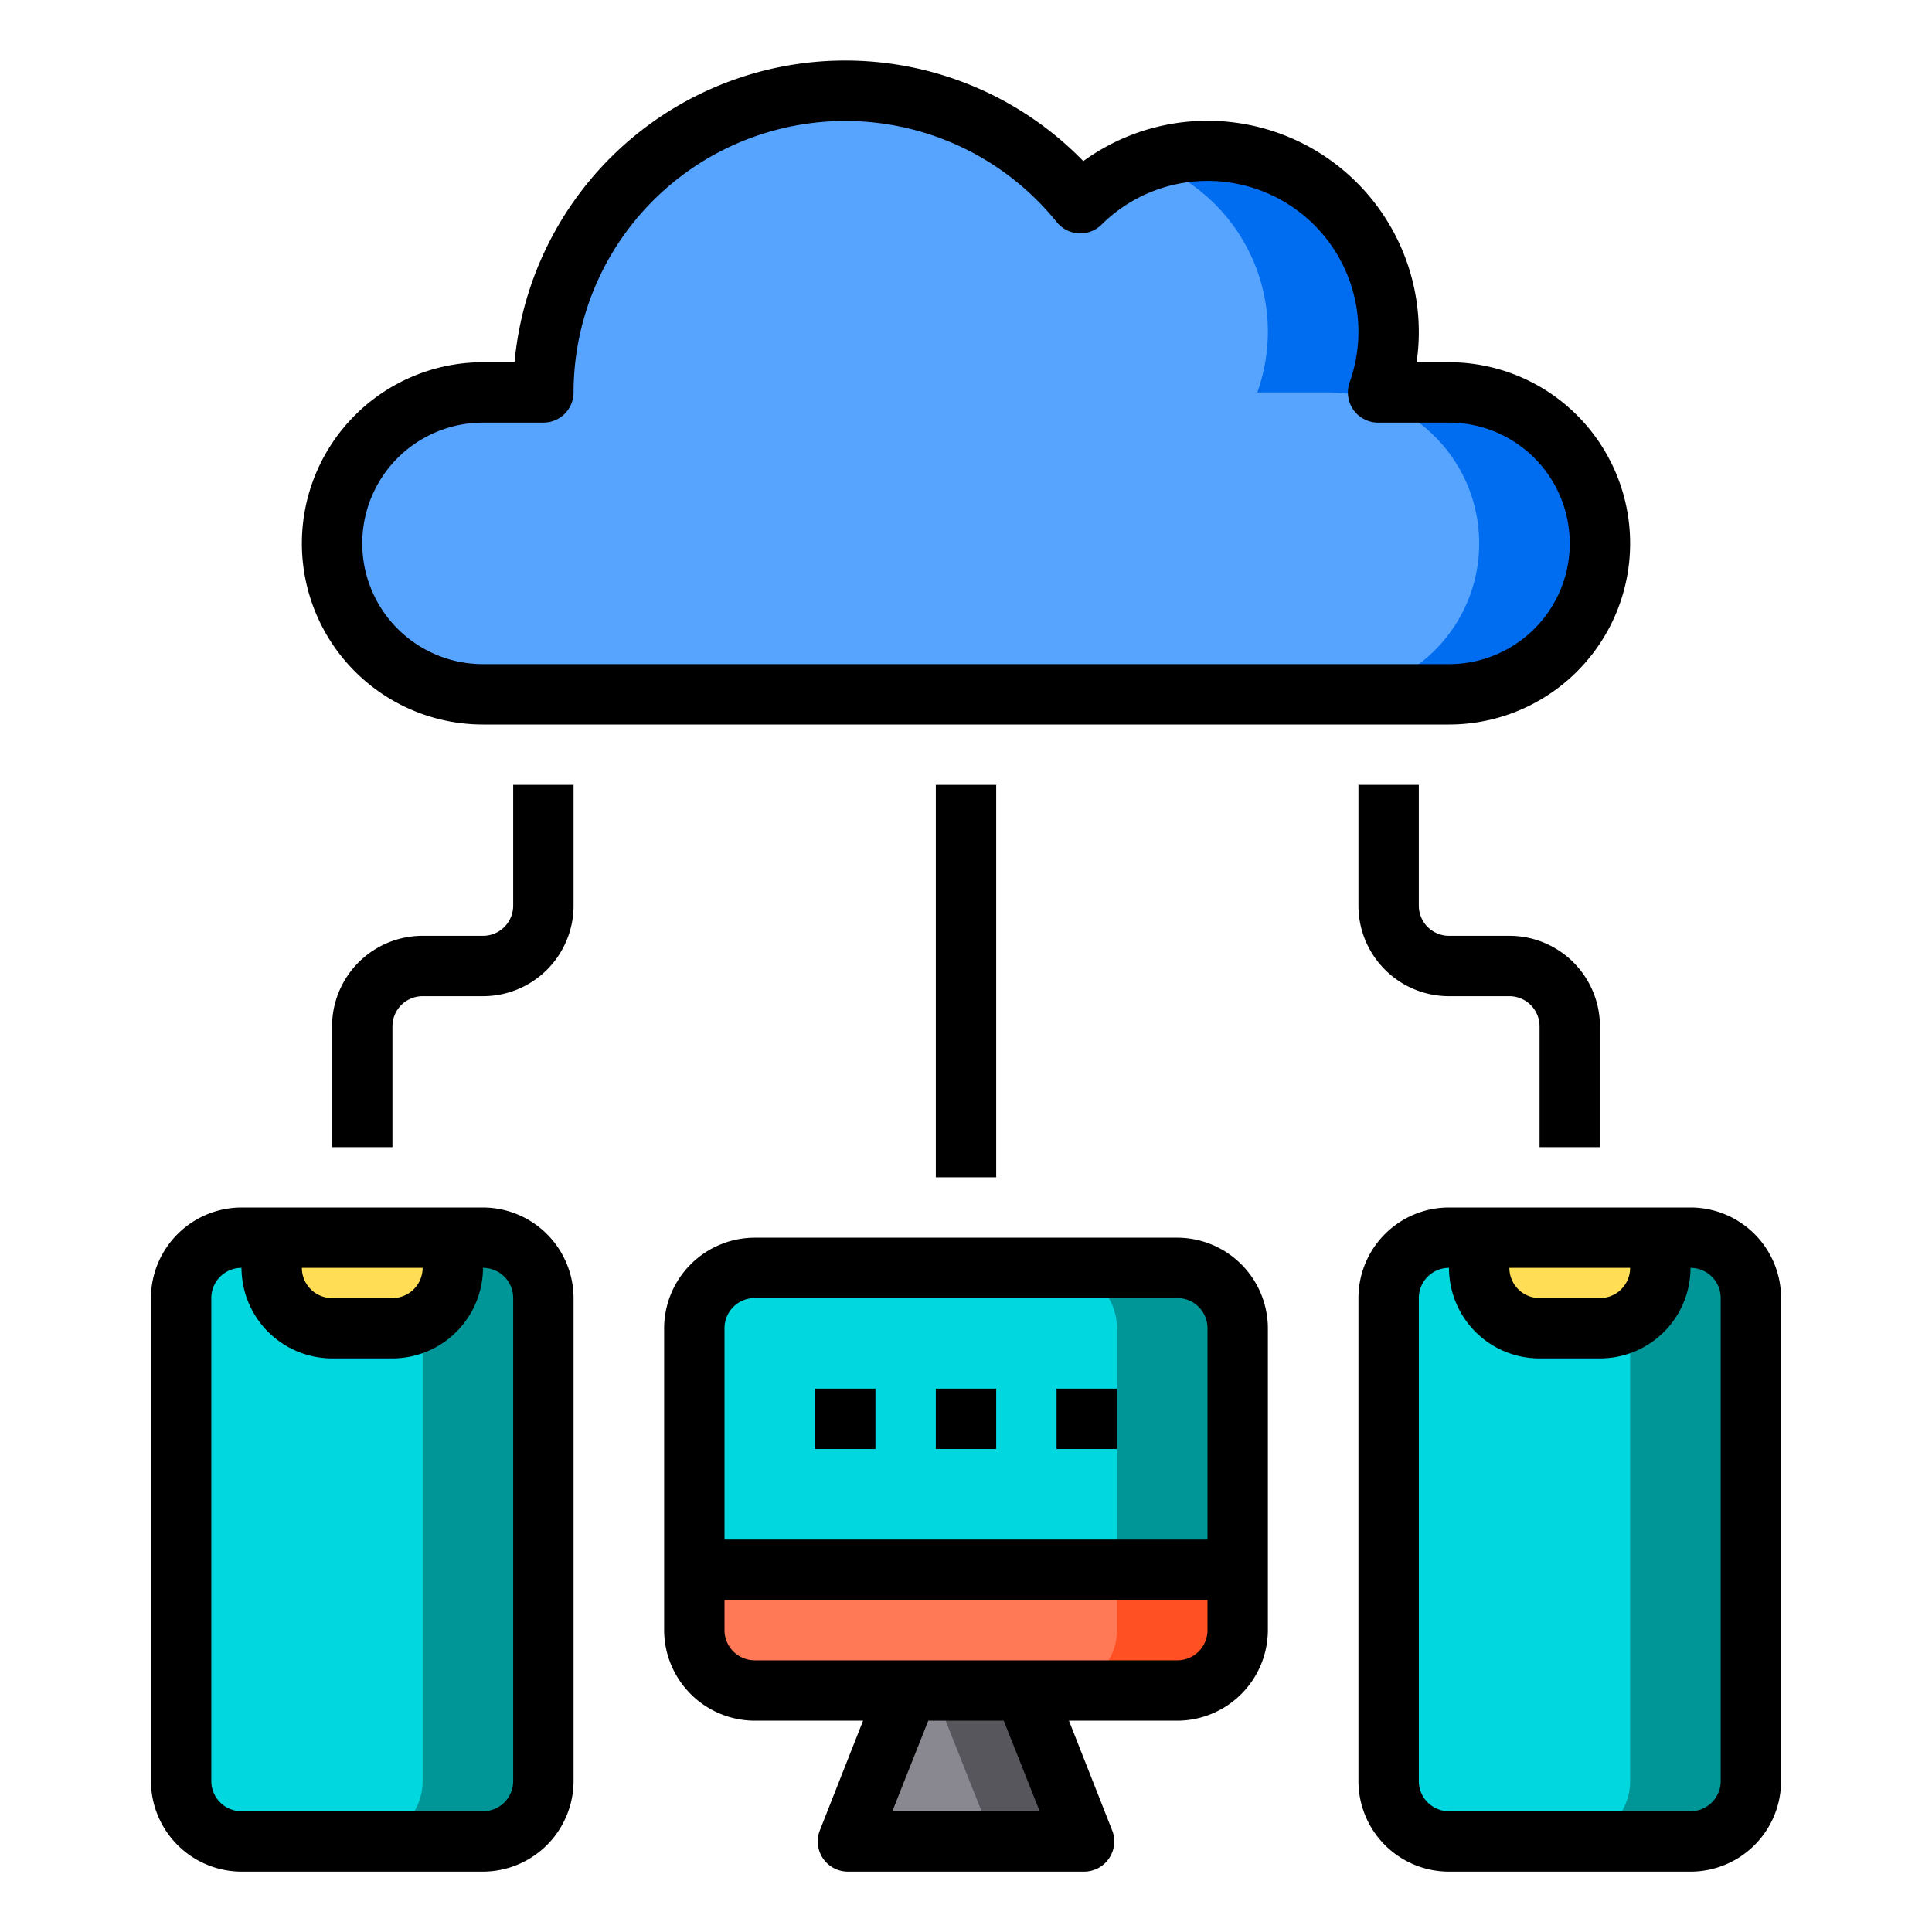 <?xml version="1.0" encoding="UTF-8"?> <svg xmlns="http://www.w3.org/2000/svg" xmlns:xlink="http://www.w3.org/1999/xlink" xmlns:svgjs="http://svgjs.com/svgjs" version="1.1" width="512" height="512" x="0" y="0" viewBox="0 0 64 64" style="enable-background:new 0 0 512 512" xml:space="preserve" class=""><g><rect width="12" height="20" x="46" y="41" fill="#00d7df" rx="2" data-original="#00d7df"></rect><path fill="#009698" d="M58 43v16a2.006 2.006 0 0 1-2 2h-4a2.006 2.006 0 0 0 2-2V43a2.006 2.006 0 0 0-2-2h4a2.006 2.006 0 0 1 2 2z" data-original="#009698"></path><path fill="#ffde55" d="M55 41v1a2.006 2.006 0 0 1-2 2h-2a2.006 2.006 0 0 1-2-2v-1z" data-original="#ffde55"></path><path fill="#57a4ff" d="M48 13a5 5 0 0 1 0 10H16a5 5 0 0 1 0-10h2a10 10 0 0 1 17.79-6.27A6 6 0 0 1 46 11a6.049 6.049 0 0 1-.35 2z" data-original="#57a4ff"></path><path fill="#ff7956" d="M41 52v2a2.006 2.006 0 0 1-2 2H25a2.006 2.006 0 0 1-2-2v-2z" data-original="#ff7956"></path><path fill="#00d7df" d="M41 44v8H23v-8a2.006 2.006 0 0 1 2-2h14a2.006 2.006 0 0 1 2 2z" data-original="#00d7df"></path><path fill="#898890" d="m33.93 56 1.98 5h-7.82l1.98-5z" data-original="#898890"></path><rect width="12" height="20" x="6" y="41" fill="#00d7df" rx="2" data-original="#00d7df"></rect><path fill="#009698" d="M18 43v16a2.006 2.006 0 0 1-2 2h-4a2.006 2.006 0 0 0 2-2V43a2.006 2.006 0 0 0-2-2h4a2.006 2.006 0 0 1 2 2z" data-original="#009698"></path><path fill="#ffde55" d="M15 41v1a2.006 2.006 0 0 1-2 2h-2a2.006 2.006 0 0 1-2-2v-1z" data-original="#ffde55"></path><path fill="#ff5023" d="M41 52v2a2.006 2.006 0 0 1-2 2h-4a2.006 2.006 0 0 0 2-2v-2z" data-original="#ff5023"></path><path fill="#009698" d="M41 44v8h-4v-8a2.006 2.006 0 0 0-2-2h4a2.006 2.006 0 0 1 2 2z" data-original="#009698"></path><path fill="#57565c" d="M35.91 61h-3l-1.98-5h3z" data-original="#57565c"></path><path fill="#006df0" d="M53 18a5 5 0 0 1-5 5h-4a5 5 0 0 0 0-10h-2.35a6.049 6.049 0 0 0 .35-2 5.981 5.981 0 0 0-4-5.65A5.8 5.8 0 0 1 40 5a5.984 5.984 0 0 1 5.65 8H48a5 5 0 0 1 5 5z" data-original="#006df0"></path><path d="M56 40h-8a3 3 0 0 0-3 3v16a3 3 0 0 0 3 3h8a3 3 0 0 0 3-3V43a3 3 0 0 0-3-3zm-2 2a1 1 0 0 1-1 1h-2a1 1 0 0 1-1-1zm3 17a1 1 0 0 1-1 1h-8a1 1 0 0 1-1-1V43a1 1 0 0 1 1-1 3 3 0 0 0 3 3h2a3 3 0 0 0 3-3 1 1 0 0 1 1 1zM16 40H8a3.009 3.009 0 0 0-3 3v16a3.009 3.009 0 0 0 3 3h8a3.009 3.009 0 0 0 3-3V43a3.009 3.009 0 0 0-3-3zm-2 2a1 1 0 0 1-1 1h-2a1 1 0 0 1-1-1zm3 17a1 1 0 0 1-1 1H8a1 1 0 0 1-1-1V43a1 1 0 0 1 1-1 3.009 3.009 0 0 0 3 3h2a3.009 3.009 0 0 0 3-3 1 1 0 0 1 1 1zM53 38v-4a3 3 0 0 0-3-3h-2a1 1 0 0 1-1-1v-4h-2v4a3 3 0 0 0 3 3h2a1 1 0 0 1 1 1v4zM17 30a1 1 0 0 1-1 1h-2a3 3 0 0 0-3 3v4h2v-4a1 1 0 0 1 1-1h2a3 3 0 0 0 3-3v-4h-2zM16 24h32a6 6 0 0 0 0-12h-1.074A6.711 6.711 0 0 0 47 11a7 7 0 0 0-11.114-5.663A11 11 0 0 0 17.045 12H16a6 6 0 0 0 0 12zm0-10h2a1 1 0 0 0 1-1 9 9 0 0 1 16.007-5.641 1 1 0 0 0 1.481.084 4.993 4.993 0 0 1 8.22 5.224A1 1 0 0 0 45.651 14H48a4 4 0 0 1 0 8H16a4 4 0 0 1 0-8zM39 41H25a3.009 3.009 0 0 0-3 3v10a3.009 3.009 0 0 0 3 3h3.59l-1.43 3.63a1 1 0 0 0 .93 1.37h7.82a1 1 0 0 0 .93-1.37L35.41 57H39a3.009 3.009 0 0 0 3-3V44a3.009 3.009 0 0 0-3-3zm-9.44 19 1.19-3h2.5l1.19 3zM40 54a1 1 0 0 1-1 1H25a1 1 0 0 1-1-1v-1h16zm0-3H24v-7a1 1 0 0 1 1-1h14a1 1 0 0 1 1 1z" fill="#000000" data-original="#000000"></path><path d="M31 46h2v2h-2zM35 46h2v2h-2zM27 46h2v2h-2zM31 26h2v13h-2z" fill="#000000" data-original="#000000"></path></g></svg> 